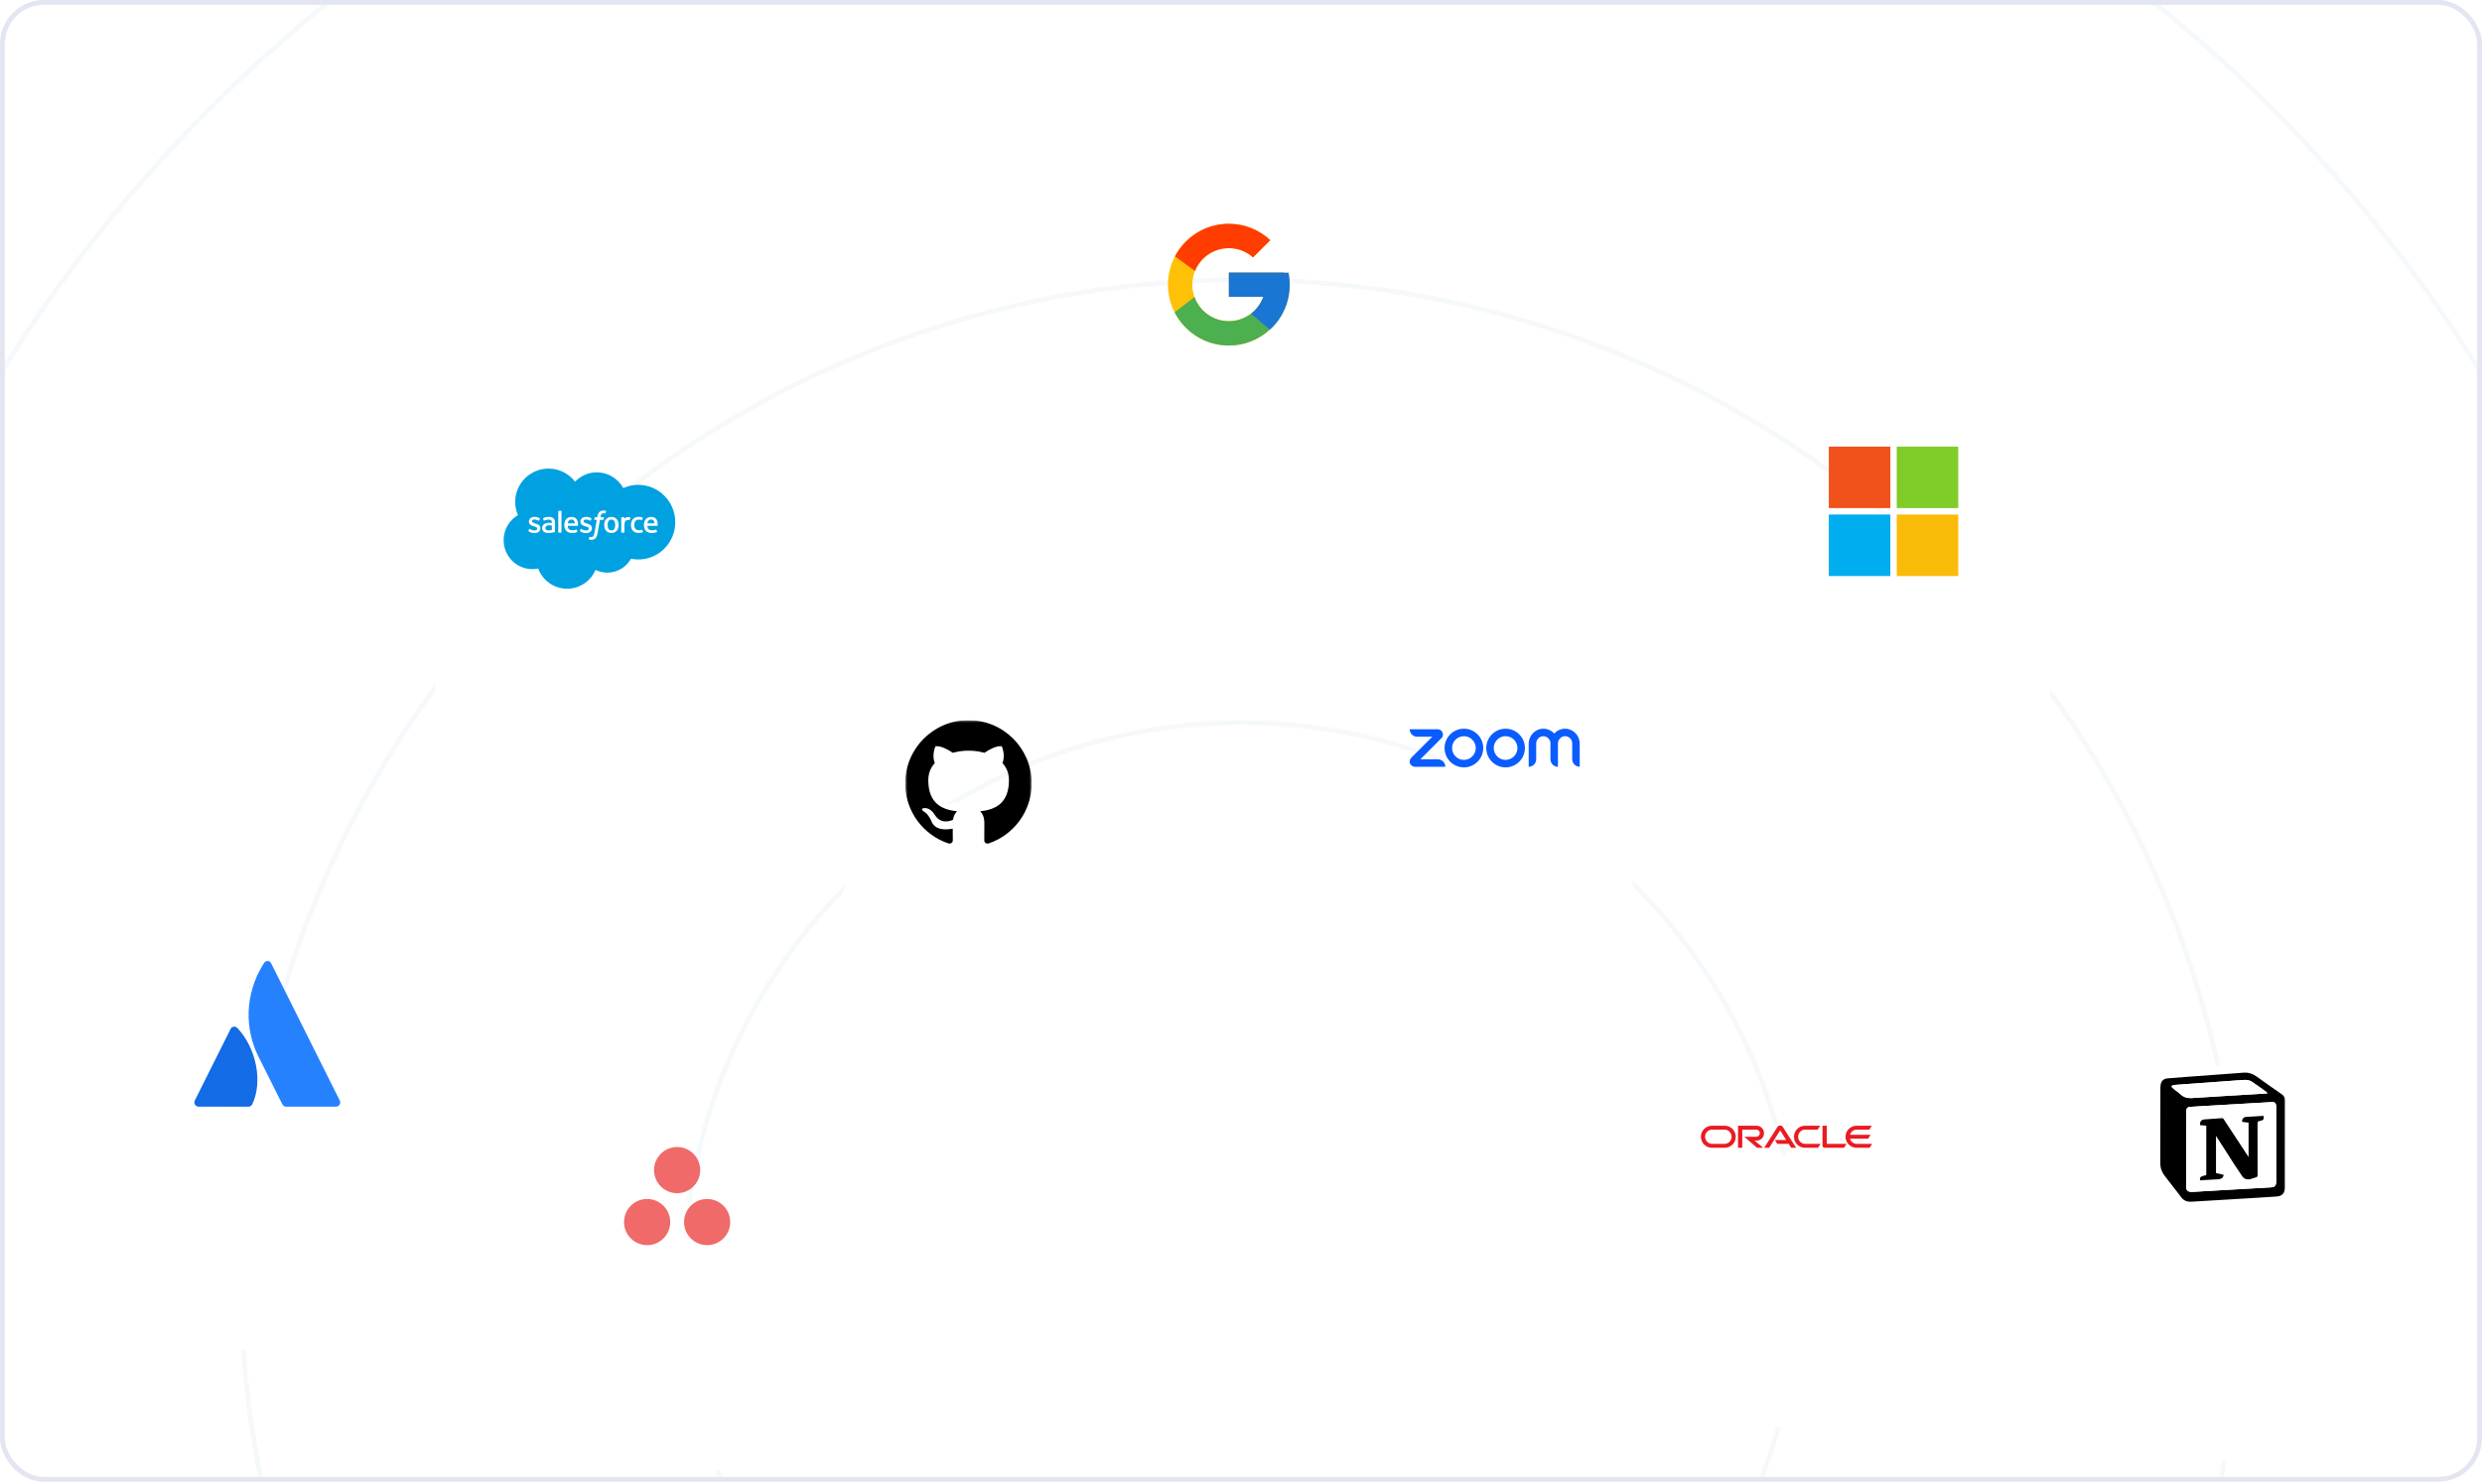 <svg width="510" height="305" viewBox="0 0 510 305" fill="none" xmlns="http://www.w3.org/2000/svg">
<g clip-path="url(#clip0_3498_27713)">
<rect x="1" y="1" width="508" height="302.522" rx="8" fill="white"/>
<circle cx="255" cy="263" r="114.5" stroke="#F6F9FB"/>
<g filter="url(#filter0_dd_3498_27713)">
<rect x="111.5" y="219" width="56" height="56" rx="27.498" fill="white"/>
</g>
<g clip-path="url(#clip1_3498_27713)">
<path d="M145.3 246.403C142.679 246.403 140.555 248.527 140.555 251.148C140.555 253.769 142.679 255.893 145.3 255.893C147.92 255.893 150.045 253.769 150.045 251.148C150.045 248.527 147.92 246.403 145.3 246.403ZM132.972 246.403C130.351 246.403 128.227 248.527 128.227 251.148C128.227 253.769 130.351 255.893 132.972 255.893C135.592 255.893 137.717 253.769 137.717 251.148C137.717 248.527 135.592 246.403 132.972 246.403ZM143.881 240.472C143.881 243.092 141.756 245.217 139.136 245.217C136.515 245.217 134.391 243.092 134.391 240.472C134.391 237.851 136.515 235.727 139.136 235.727C141.756 235.727 143.881 237.851 143.881 240.472" fill="#F06A6A"/>
</g>
<g filter="url(#filter1_dd_3498_27713)">
<rect x="171.5" y="133.5" width="56" height="56" rx="28" fill="white"/>
</g>
<g clip-path="url(#clip2_3498_27713)">
<mask id="mask0_3498_27713" style="mask-type:luminance" maskUnits="userSpaceOnUse" x="186" y="148" width="26" height="26">
<path d="M186 148H212V174H186V148Z" fill="white"/>
</mask>
<g mask="url(#mask0_3498_27713)">
<path fill-rule="evenodd" clip-rule="evenodd" d="M199 148C191.817 148 186 153.817 186 161C186 166.752 189.721 171.611 194.889 173.334C195.539 173.447 195.782 173.057 195.782 172.716C195.782 172.407 195.766 171.384 195.766 170.295C192.5 170.896 191.655 169.499 191.395 168.767C191.249 168.394 190.615 167.24 190.062 166.931C189.607 166.687 188.957 166.086 190.046 166.07C191.07 166.054 191.801 167.012 192.045 167.402C193.215 169.369 195.084 168.816 195.831 168.475C195.945 167.63 196.286 167.061 196.66 166.736C193.767 166.411 190.745 165.29 190.745 160.317C190.745 158.904 191.249 157.734 192.077 156.824C191.947 156.499 191.492 155.166 192.207 153.379C192.207 153.379 193.296 153.037 195.782 154.711C196.822 154.419 197.927 154.272 199.032 154.272C200.137 154.272 201.242 154.419 202.282 154.711C204.769 153.021 205.857 153.379 205.857 153.379C206.572 155.166 206.117 156.499 205.987 156.824C206.816 157.734 207.32 158.887 207.32 160.317C207.32 165.306 204.281 166.411 201.389 166.736C201.86 167.142 202.266 167.922 202.266 169.141C202.266 170.88 202.25 172.277 202.25 172.716C202.25 173.057 202.494 173.464 203.144 173.334C205.724 172.462 207.967 170.804 209.556 168.591C211.144 166.379 211.999 163.724 212 161C212 153.817 206.182 148 199 148Z" fill="black"/>
</g>
</g>
<g filter="url(#filter2_dd_3498_27713)">
<rect x="279.461" y="126.461" width="56" height="56" rx="27.526" fill="white"/>
</g>
<g clip-path="url(#clip3_3498_27713)">
<g clip-path="url(#clip4_3498_27713)">
<path d="M296.988 157.586H290.769C290.362 157.586 289.964 157.368 289.776 157C289.557 156.573 289.636 156.066 289.974 155.738L294.306 151.407H291.196C290.342 151.407 289.656 150.711 289.656 149.867H295.389C295.796 149.867 296.194 150.085 296.382 150.453C296.601 150.88 296.521 151.387 296.184 151.714L291.852 156.046H295.439C296.293 156.046 296.988 156.742 296.988 157.586ZM321.607 149.757C320.713 149.757 319.918 150.145 319.362 150.761C318.806 150.145 318.011 149.757 317.117 149.757C315.468 149.757 314.116 151.168 314.116 152.817V157.586C314.971 157.586 315.656 156.891 315.656 156.046V152.807C315.656 152.013 316.272 151.337 317.067 151.307C317.902 151.277 318.587 151.943 318.587 152.768V156.046C318.587 156.901 319.283 157.586 320.127 157.586V152.797C320.127 152.003 320.743 151.327 321.538 151.297C322.372 151.267 323.058 151.933 323.058 152.758V156.036C323.058 156.891 323.753 157.576 324.598 157.576V152.807C324.608 151.168 323.257 149.757 321.607 149.757ZM304.777 153.731C304.777 155.927 302.999 157.705 300.803 157.705C298.608 157.705 296.829 155.927 296.829 153.731C296.829 151.536 298.608 149.757 300.803 149.757C302.999 149.757 304.777 151.536 304.777 153.731ZM303.237 153.731C303.237 152.39 302.145 151.297 300.803 151.297C299.462 151.297 298.369 152.39 298.369 153.731C298.369 155.073 299.462 156.165 300.803 156.165C302.145 156.165 303.237 155.073 303.237 153.731ZM313.341 153.731C313.341 155.927 311.563 157.705 309.367 157.705C307.172 157.705 305.393 155.927 305.393 153.731C305.393 151.536 307.172 149.757 309.367 149.757C311.563 149.757 313.341 151.536 313.341 153.731M311.802 153.731C311.802 152.39 310.709 151.297 309.367 151.297C308.026 151.297 306.933 152.39 306.933 153.731C306.933 155.073 308.026 156.165 309.367 156.165C310.709 156.165 311.802 155.073 311.802 153.731Z" fill="#0B5CFF"/>
</g>
</g>
<g filter="url(#filter3_dd_3498_27713)">
<rect x="339.5" y="206" width="56" height="56" rx="28" fill="white"/>
</g>
<path d="M364.691 234.283H367.016L365.787 232.305L363.53 235.881H362.503L365.248 231.585C365.308 231.498 365.389 231.427 365.483 231.379C365.577 231.33 365.681 231.306 365.787 231.307C366 231.307 366.199 231.408 366.314 231.578L369.07 235.881H368.043L367.558 235.082H365.204L364.691 234.283ZM375.358 235.082V231.35H374.487V235.447C374.487 235.559 374.531 235.668 374.614 235.751C374.697 235.834 374.809 235.881 374.932 235.881H378.906L379.42 235.082H375.358ZM360.941 234.413C361.787 234.413 362.474 233.73 362.474 232.884C362.474 232.037 361.788 231.35 360.941 231.35H357.129V235.881H358V232.149H360.883C361.289 232.149 361.614 232.478 361.614 232.883C361.614 233.288 361.288 233.617 360.883 233.617L358.427 233.614L361.028 235.881H362.294L360.544 234.413L360.941 234.413ZM351.766 235.881C350.516 235.881 349.5 234.869 349.5 233.617C349.5 232.366 350.515 231.35 351.766 231.35H354.4C355.651 231.35 356.665 232.366 356.665 233.617C356.665 234.868 355.651 235.881 354.4 235.881H351.766ZM354.341 235.082C354.534 235.082 354.724 235.044 354.902 234.971C355.08 234.897 355.242 234.79 355.378 234.654C355.514 234.518 355.623 234.356 355.696 234.178C355.77 234 355.808 233.81 355.808 233.617C355.808 233.425 355.77 233.234 355.697 233.056C355.623 232.877 355.515 232.716 355.379 232.579C355.243 232.443 355.081 232.335 354.903 232.261C354.725 232.187 354.534 232.149 354.341 232.149H351.824C351.435 232.149 351.062 232.304 350.787 232.579C350.512 232.855 350.358 233.228 350.358 233.617C350.358 233.81 350.396 234 350.47 234.178C350.544 234.356 350.652 234.517 350.788 234.653C350.924 234.789 351.086 234.897 351.263 234.971C351.441 235.044 351.632 235.082 351.824 235.082H354.341ZM370.889 235.881C369.638 235.881 368.622 234.869 368.622 233.617C368.622 232.366 369.638 231.35 370.889 231.35H374.017L373.507 232.149H370.947C370.558 232.149 370.184 232.304 369.909 232.579C369.634 232.855 369.479 233.228 369.478 233.617C369.478 234.427 370.137 235.082 370.947 235.082H374.089L373.576 235.881H370.889ZM381.545 235.082C381.226 235.082 380.916 234.978 380.661 234.785C380.407 234.592 380.222 234.322 380.135 234.015H383.86L384.373 233.216H380.135C380.223 232.909 380.407 232.639 380.662 232.446C380.916 232.254 381.226 232.15 381.545 232.149H384.102L384.619 231.35H381.487C380.236 231.35 379.22 232.366 379.22 233.617C379.22 234.868 380.236 235.881 381.487 235.881H384.174L384.688 235.082H381.545Z" fill="#EA1B22"/>
<circle cx="255" cy="263" r="205.5" stroke="#F6F9FB"/>
<circle cx="255" cy="234" r="299.5" stroke="#F6F9FB"/>
<g filter="url(#filter4_dd_3498_27713)">
<rect x="424.501" y="201.501" width="64" height="64" rx="32" fill="white"/>
</g>
<g clip-path="url(#clip5_3498_27713)">
<path d="M459.512 218.686L462.575 218.706C462.633 218.751 462.68 218.78 462.729 218.802C463.284 219.053 463.886 219.233 464.386 219.566C465.837 220.53 467.253 221.546 468.669 222.561C469.327 223.032 469.975 223.522 470.582 224.055C471.033 224.451 471.235 225.013 471.236 225.612L471.235 244.463C471.234 244.726 471.189 244.996 471.116 245.249C470.783 246.402 470.046 247.19 468.885 247.498C468.273 247.66 467.626 247.711 466.991 247.763C466.001 247.845 465.007 247.886 464.014 247.945L462.137 248.063L459.131 248.24L457.283 248.355L454.248 248.531L452.679 248.595C452.629 248.598 452.582 248.668 452.534 248.708C451.341 248.708 450.148 248.708 448.944 248.688C448.886 248.643 448.842 248.606 448.791 248.591C448.063 248.38 447.453 247.978 446.984 247.395C446.334 246.588 445.717 245.756 445.092 244.929C444.324 243.914 443.536 242.914 442.811 241.869C442.384 241.259 442.156 240.532 442.156 239.788C442.154 234.22 442.155 228.653 442.159 223.085C442.159 222.925 442.187 222.763 442.214 222.603C442.506 220.889 443.775 219.975 445.284 219.805C446.067 219.717 446.856 219.678 447.643 219.626L449.723 219.506L450.618 219.447L453.315 219.214L454.81 219.097L457.287 218.921L459.367 218.798C459.418 218.795 459.465 218.725 459.512 218.686ZM447.713 245.409C447.838 245.571 447.977 245.724 448.086 245.897C448.615 246.724 449.373 247.025 450.336 246.961L456.858 246.572L464.199 246.129L467.853 245.893C468.936 245.806 469.459 245.221 469.481 244.134V243.899L469.489 226.106C469.49 225.57 469.305 225.195 468.876 224.896L463.71 221.255C462.879 220.651 461.997 220.369 460.975 220.449L455.19 220.877L449.142 221.323L445.345 221.619C444.578 221.69 444.103 222.159 443.965 222.911C443.932 223.103 443.916 223.298 443.917 223.493L443.901 239.03C443.896 240.048 444.207 240.894 444.816 241.673L447.713 245.409Z" fill="white"/>
<path d="M447.699 245.393L444.816 241.673C444.207 240.894 443.895 240.047 443.9 239.029L443.916 223.493C443.916 223.298 443.931 223.101 443.965 222.911C444.102 222.159 444.578 221.69 445.345 221.619L449.141 221.323L455.19 220.877L460.975 220.449C461.997 220.368 462.879 220.651 463.71 221.255C465.413 222.495 467.148 223.691 468.875 224.895C469.304 225.195 469.489 225.57 469.488 226.106L469.48 243.9V244.135C469.459 245.22 468.936 245.806 467.853 245.893C466.636 245.991 465.417 246.054 464.198 246.128L456.858 246.572L450.335 246.96C449.372 247.024 448.614 246.724 448.086 245.897C447.977 245.724 447.838 245.57 447.699 245.393ZM449.202 234.605V242.46L449.204 243.925C449.216 244.582 449.538 244.909 450.195 244.946C450.36 244.956 450.526 244.95 450.692 244.94L456.191 244.616L466.69 244.015C467.344 243.979 467.647 243.692 467.708 243.044C467.72 242.927 467.716 242.809 467.716 242.692L467.717 227.569C467.717 227.481 467.72 227.393 467.715 227.305C467.675 226.703 467.417 226.457 466.819 226.489L461.407 226.801C458.873 226.949 456.338 227.097 453.804 227.246L450.002 227.474C449.518 227.505 449.299 227.714 449.226 228.188C449.208 228.314 449.201 228.441 449.203 228.567L449.202 234.605ZM462.611 222.238C462.152 221.989 461.654 221.907 461.141 221.935C460.352 221.978 459.563 222.043 458.774 222.1L447.528 222.917C447.188 222.942 446.846 222.966 446.511 223.027C446.398 223.047 446.256 223.161 446.221 223.264C446.196 223.336 446.309 223.482 446.393 223.562C446.547 223.709 446.724 223.832 446.892 223.965C447.291 224.28 447.715 224.566 448.08 224.914C448.774 225.572 449.581 225.725 450.506 225.658L457.785 225.201L465.621 224.731C465.693 224.728 465.764 224.706 465.921 224.676C465.778 224.527 465.694 224.412 465.585 224.332C465.201 224.048 464.814 223.77 464.423 223.496C463.822 223.073 463.218 222.653 462.611 222.238Z" fill="black"/>
<path d="M449.202 234.577L449.203 228.569C449.203 228.442 449.206 228.314 449.226 228.19C449.299 227.716 449.518 227.507 450.002 227.476L453.804 227.248L461.407 226.803L466.818 226.491C467.417 226.459 467.675 226.705 467.714 227.306C467.72 227.394 467.717 227.482 467.717 227.57L467.716 242.693L467.708 243.045C467.647 243.694 467.344 243.98 466.69 244.017L456.19 244.617L450.692 244.941L450.195 244.948C449.538 244.91 449.216 244.583 449.204 243.927L449.202 242.461V234.577ZM459.936 234.593L456.918 229.995C456.812 229.834 456.709 229.781 456.515 229.802L455.228 229.889L452.862 230.062C452.28 230.116 451.928 230.663 452.089 231.23L453.343 231.337V241.491L452.489 241.732C452.111 241.844 451.948 242.163 452.076 242.57L454.963 242.404L456.1 242.311C456.59 242.23 456.854 241.93 456.92 241.44L455.341 241.08V233.442L455.458 233.606L459.086 239.271C459.62 240.098 460.167 240.916 460.729 241.725C461.13 242.299 461.72 242.475 462.383 242.332C462.798 242.243 463.197 242.075 463.603 241.944C463.815 241.875 463.887 241.748 463.886 241.511L463.879 231.074C463.879 230.464 463.879 230.464 464.483 230.342C465.093 230.219 465.246 229.975 465.107 229.323L461.46 229.545C461.063 229.573 460.762 229.905 460.702 230.291C460.672 230.477 460.711 230.579 460.933 230.592L462.038 230.714V237.792C461.338 236.725 460.638 235.659 459.936 234.594V234.593ZM462.631 222.25C463.23 222.663 463.827 223.079 464.422 223.498C464.813 223.771 465.201 224.05 465.585 224.333C465.694 224.414 465.777 224.528 465.921 224.678L465.621 224.733L457.784 225.203L450.505 225.659C449.581 225.726 448.774 225.574 448.08 224.915C447.714 224.568 447.29 224.281 446.892 223.967C446.724 223.834 446.546 223.71 446.392 223.563C446.309 223.483 446.195 223.338 446.221 223.265C446.256 223.162 446.399 223.049 446.51 223.029C446.846 222.968 447.188 222.943 447.527 222.919L458.774 222.102L461.141 221.936C461.654 221.908 462.152 221.99 462.631 222.25Z" fill="white"/>
<path d="M459.949 234.609L462.038 237.792V230.713L460.934 230.591C460.711 230.578 460.673 230.476 460.702 230.29C460.763 229.904 461.063 229.572 461.46 229.544L465.107 229.322C465.246 229.974 465.093 230.218 464.483 230.341C463.879 230.462 463.879 230.462 463.879 231.073L463.887 241.51C463.888 241.748 463.815 241.874 463.604 241.943L462.383 242.331C461.72 242.473 461.13 242.298 460.73 241.724C460.168 240.915 459.62 240.098 459.087 239.27L455.458 233.605C455.433 233.565 455.404 233.527 455.341 233.441V241.079L456.92 241.439C456.854 241.929 456.59 242.229 456.1 242.31C455.726 242.372 455.342 242.381 454.963 242.404L452.076 242.57C451.949 242.162 452.111 241.843 452.489 241.731L453.343 241.49V231.336L452.09 231.229C451.929 230.662 452.28 230.115 452.862 230.062C453.649 229.988 454.44 229.943 455.229 229.888C455.657 229.859 456.088 229.848 456.515 229.801C456.709 229.78 456.813 229.833 456.918 229.994L459.949 234.609Z" fill="black"/>
</g>
<g filter="url(#filter5_dd_3498_27713)">
<rect x="89.461" y="76.461" width="64" height="64" rx="31.459" fill="white"/>
</g>
<path d="M118.161 98.993C119.3 97.808 120.881 97.073 122.634 97.073C124.962 97.073 126.993 98.372 128.074 100.3C129.041 99.867 130.089 99.644 131.149 99.645C135.347 99.645 138.751 103.08 138.751 107.312C138.751 111.548 135.347 114.983 131.149 114.983C130.637 114.983 130.136 114.932 129.65 114.834C128.698 116.533 126.882 117.68 124.799 117.68C123.927 117.68 123.103 117.48 122.368 117.12C121.402 119.39 119.154 120.984 116.531 120.984C113.8 120.984 111.474 119.256 110.582 116.834C110.193 116.917 109.787 116.959 109.372 116.959C106.12 116.959 103.486 114.297 103.486 111.013C103.486 108.811 104.67 106.889 106.429 105.862C106.056 105.004 105.864 104.078 105.866 103.143C105.866 99.364 108.932 96.301 112.716 96.301C114.935 96.298 116.911 97.357 118.161 98.993Z" fill="#00A1E0"/>
<path d="M108.594 109.099C108.571 109.157 108.602 109.168 108.608 109.18C108.674 109.228 108.742 109.262 108.808 109.303C109.169 109.494 109.506 109.548 109.864 109.548C110.587 109.548 111.036 109.162 111.036 108.545V108.533C111.036 107.961 110.53 107.752 110.052 107.604L109.989 107.584C109.632 107.466 109.32 107.366 109.32 107.132V107.12C109.32 106.917 109.5 106.769 109.781 106.769C110.092 106.769 110.461 106.871 110.699 107.003C110.699 107.003 110.767 107.049 110.793 106.98C110.807 106.943 110.927 106.62 110.939 106.585C110.953 106.548 110.927 106.52 110.905 106.505C110.633 106.339 110.258 106.228 109.869 106.228H109.798C109.137 106.228 108.674 106.628 108.674 107.2V107.212C108.674 107.815 109.183 108.013 109.66 108.15L109.738 108.173C110.087 108.279 110.387 108.373 110.387 108.616V108.628C110.387 108.851 110.192 109.019 109.878 109.019C109.755 109.019 109.366 109.017 108.945 108.751C108.894 108.722 108.865 108.699 108.825 108.676C108.805 108.662 108.754 108.642 108.731 108.708L108.594 109.099ZM119.184 109.099C119.162 109.157 119.193 109.168 119.199 109.18C119.265 109.228 119.333 109.262 119.399 109.303C119.759 109.494 120.097 109.548 120.454 109.548C121.178 109.548 121.627 109.162 121.627 108.545V108.533C121.627 107.961 121.121 107.752 120.643 107.604L120.58 107.584C120.223 107.466 119.911 107.366 119.911 107.132V107.12C119.911 106.917 120.091 106.769 120.371 106.769C120.683 106.769 121.052 106.871 121.289 107.003C121.289 107.003 121.358 107.049 121.384 106.98C121.398 106.943 121.518 106.62 121.53 106.585C121.544 106.548 121.518 106.52 121.495 106.505C121.224 106.339 120.849 106.228 120.46 106.228H120.389C119.728 106.228 119.265 106.628 119.265 107.2V107.212C119.265 107.815 119.774 108.013 120.251 108.15L120.328 108.173C120.677 108.279 120.978 108.373 120.978 108.616V108.628C120.978 108.851 120.783 109.019 120.469 109.019C120.346 109.019 119.957 109.017 119.536 108.751C119.485 108.722 119.456 108.699 119.416 108.676C119.402 108.668 119.342 108.645 119.322 108.708L119.184 109.099ZM126.412 107.887C126.412 108.236 126.346 108.513 126.217 108.708C126.091 108.899 125.897 108.994 125.631 108.994C125.362 108.994 125.171 108.899 125.045 108.708C124.919 108.513 124.853 108.236 124.853 107.887C124.853 107.538 124.916 107.263 125.045 107.069C125.171 106.877 125.362 106.786 125.631 106.786C125.9 106.786 126.091 106.877 126.22 107.069C126.346 107.26 126.412 107.535 126.412 107.887ZM127.015 107.238C126.955 107.037 126.864 106.86 126.741 106.714C126.615 106.563 126.457 106.443 126.277 106.362C126.094 106.277 125.874 106.234 125.631 106.234C125.385 106.234 125.168 106.277 124.985 106.362C124.799 106.448 124.644 106.568 124.521 106.714C124.398 106.863 124.307 107.037 124.247 107.238C124.187 107.438 124.158 107.655 124.158 107.887C124.158 108.118 124.187 108.336 124.247 108.536C124.307 108.736 124.398 108.914 124.521 109.059C124.644 109.208 124.802 109.325 124.985 109.408C125.171 109.491 125.388 109.534 125.631 109.534C125.877 109.534 126.094 109.491 126.277 109.408C126.46 109.325 126.618 109.205 126.741 109.059C126.864 108.914 126.955 108.736 127.015 108.536C127.075 108.336 127.104 108.118 127.104 107.887C127.104 107.655 127.075 107.435 127.015 107.238ZM131.975 108.899C131.955 108.839 131.897 108.862 131.897 108.862C131.809 108.896 131.717 108.928 131.617 108.942C131.517 108.956 131.405 108.965 131.285 108.965C130.994 108.965 130.762 108.879 130.593 108.708C130.427 108.536 130.333 108.259 130.333 107.881C130.333 107.538 130.416 107.28 130.565 107.086C130.71 106.891 130.936 106.791 131.234 106.791C131.483 106.791 131.674 106.82 131.872 106.883C131.872 106.883 131.92 106.903 131.943 106.84C131.995 106.694 132.035 106.588 132.092 106.428C132.109 106.382 132.069 106.362 132.055 106.357C131.977 106.325 131.792 106.277 131.651 106.257C131.52 106.237 131.368 106.225 131.2 106.225C130.945 106.225 130.719 106.268 130.527 106.354C130.336 106.44 130.17 106.557 130.041 106.706C129.909 106.859 129.809 107.037 129.747 107.229C129.681 107.429 129.649 107.647 129.649 107.878C129.649 108.379 129.784 108.785 130.053 109.079C130.319 109.377 130.722 109.528 131.245 109.528C131.554 109.528 131.872 109.466 132.1 109.377C132.1 109.377 132.143 109.357 132.126 109.305L131.975 108.899ZM133.033 107.549C133.061 107.355 133.116 107.192 133.199 107.066C133.325 106.874 133.513 106.769 133.782 106.769C134.051 106.769 134.228 106.874 134.354 107.066C134.44 107.192 134.474 107.361 134.489 107.549H133.033ZM135.063 107.123C135.012 106.929 134.886 106.734 134.8 106.646C134.669 106.503 134.54 106.405 134.411 106.351C134.226 106.273 134.026 106.233 133.825 106.234C133.571 106.234 133.339 106.277 133.15 106.365C132.961 106.454 132.804 106.574 132.678 106.726C132.555 106.874 132.461 107.055 132.401 107.255C132.341 107.455 132.312 107.675 132.312 107.907C132.312 108.141 132.344 108.362 132.404 108.559C132.467 108.759 132.567 108.934 132.701 109.079C132.835 109.225 133.007 109.34 133.216 109.42C133.422 109.5 133.671 109.54 133.957 109.54C134.546 109.537 134.858 109.405 134.986 109.337C135.009 109.325 135.029 109.303 135.003 109.24L134.869 108.865C134.849 108.811 134.792 108.831 134.792 108.831C134.646 108.885 134.437 108.982 133.954 108.982C133.636 108.982 133.402 108.888 133.256 108.742C133.104 108.593 133.03 108.373 133.019 108.061L135.063 108.064C135.063 108.064 135.118 108.064 135.124 108.01C135.126 107.981 135.195 107.584 135.063 107.123ZM116.662 107.549C116.69 107.355 116.745 107.192 116.828 107.066C116.954 106.874 117.142 106.769 117.411 106.769C117.68 106.769 117.857 106.874 117.983 107.066C118.066 107.192 118.103 107.361 118.118 107.549H116.662ZM118.695 107.123C118.644 106.929 118.518 106.734 118.435 106.646C118.304 106.503 118.175 106.405 118.046 106.351C117.861 106.273 117.661 106.233 117.46 106.234C117.205 106.234 116.974 106.277 116.785 106.365C116.596 106.454 116.439 106.574 116.313 106.726C116.19 106.874 116.096 107.055 116.036 107.255C115.975 107.455 115.947 107.675 115.947 107.907C115.947 108.141 115.978 108.362 116.038 108.559C116.101 108.759 116.201 108.934 116.336 109.079C116.47 109.225 116.642 109.34 116.851 109.42C117.057 109.5 117.305 109.54 117.591 109.54C118.181 109.537 118.492 109.405 118.621 109.337C118.644 109.325 118.664 109.303 118.638 109.24L118.504 108.865C118.484 108.811 118.427 108.831 118.427 108.831C118.281 108.885 118.072 108.982 117.589 108.982C117.271 108.982 117.037 108.888 116.891 108.742C116.739 108.593 116.665 108.373 116.653 108.061L118.698 108.064C118.698 108.064 118.753 108.064 118.758 108.01C118.758 107.981 118.827 107.584 118.695 107.123ZM112.243 108.888C112.163 108.825 112.152 108.808 112.126 108.768C112.086 108.705 112.066 108.616 112.066 108.502C112.066 108.322 112.126 108.193 112.249 108.107C112.246 108.107 112.423 107.953 112.841 107.958C113.133 107.961 113.396 108.007 113.396 108.007V108.936C113.396 108.936 113.135 108.991 112.844 109.011C112.426 109.034 112.243 108.888 112.243 108.888ZM113.058 107.452C112.975 107.446 112.867 107.443 112.738 107.443C112.563 107.443 112.395 107.466 112.235 107.509C112.074 107.552 111.931 107.618 111.808 107.707C111.685 107.795 111.585 107.91 111.511 108.044C111.439 108.179 111.402 108.339 111.402 108.516C111.402 108.696 111.434 108.853 111.497 108.982C111.56 109.111 111.648 109.22 111.763 109.303C111.877 109.385 112.017 109.446 112.18 109.483C112.34 109.52 112.523 109.537 112.721 109.537C112.93 109.537 113.138 109.52 113.341 109.486C113.542 109.451 113.788 109.403 113.856 109.385C113.925 109.368 113.999 109.348 113.999 109.348C114.051 109.337 114.045 109.282 114.045 109.282V107.412C114.045 107.003 113.936 106.697 113.719 106.511C113.504 106.322 113.19 106.228 112.781 106.228C112.626 106.228 112.38 106.248 112.235 106.279C112.235 106.279 111.788 106.365 111.605 106.508C111.605 106.508 111.565 106.534 111.588 106.588L111.734 106.977C111.751 107.029 111.8 107.012 111.8 107.012C111.8 107.012 111.814 107.006 111.834 106.994C112.229 106.78 112.724 106.786 112.724 106.786C112.944 106.786 113.115 106.829 113.23 106.917C113.341 107.003 113.399 107.132 113.399 107.403V107.489C113.218 107.466 113.058 107.452 113.058 107.452ZM129.544 106.4C129.549 106.386 129.549 106.37 129.543 106.356C129.537 106.342 129.526 106.331 129.512 106.325C129.478 106.311 129.303 106.274 129.169 106.265C128.911 106.251 128.768 106.294 128.643 106.351C128.517 106.408 128.377 106.5 128.297 106.605V106.357C128.297 106.322 128.271 106.294 128.237 106.294H127.713C127.679 106.294 127.653 106.322 127.653 106.357V109.405C127.653 109.44 127.682 109.468 127.716 109.468H128.254C128.288 109.468 128.317 109.44 128.317 109.405V107.881C128.317 107.678 128.339 107.472 128.385 107.343C128.428 107.218 128.491 107.115 128.565 107.043C128.64 106.972 128.726 106.92 128.817 106.891C128.911 106.863 129.017 106.851 129.092 106.851C129.197 106.851 129.318 106.88 129.318 106.88C129.358 106.886 129.378 106.86 129.392 106.826C129.423 106.734 129.524 106.454 129.544 106.4Z" fill="white"/>
<path d="M124.502 104.987C124.436 104.967 124.376 104.952 124.299 104.938C124.222 104.924 124.127 104.918 124.021 104.918C123.652 104.918 123.361 105.024 123.155 105.23C122.952 105.436 122.814 105.747 122.743 106.156L122.717 106.294H122.254C122.254 106.294 122.197 106.291 122.185 106.354L122.108 106.78C122.102 106.82 122.119 106.846 122.174 106.846H122.626L122.168 109.403C122.134 109.608 122.091 109.777 122.045 109.906C121.999 110.032 121.956 110.126 121.902 110.198C121.851 110.263 121.802 110.312 121.716 110.341C121.645 110.364 121.565 110.375 121.476 110.375C121.427 110.375 121.362 110.366 121.313 110.358C121.264 110.349 121.239 110.338 121.201 110.323C121.201 110.323 121.15 110.303 121.127 110.355C121.11 110.398 120.99 110.73 120.975 110.77C120.961 110.81 120.981 110.841 121.007 110.853C121.067 110.873 121.113 110.887 121.193 110.907C121.307 110.933 121.402 110.936 121.493 110.936C121.682 110.936 121.853 110.91 121.994 110.858C122.137 110.807 122.26 110.715 122.371 110.595C122.491 110.464 122.566 110.326 122.637 110.138C122.709 109.952 122.769 109.72 122.817 109.451L123.278 106.846H123.95C123.95 106.846 124.007 106.849 124.019 106.786L124.096 106.359C124.101 106.319 124.084 106.294 124.03 106.294H123.375C123.378 106.279 123.409 106.048 123.484 105.833C123.515 105.742 123.575 105.667 123.627 105.616C123.678 105.564 123.735 105.53 123.798 105.51C123.864 105.49 123.936 105.479 124.019 105.479C124.079 105.479 124.142 105.484 124.187 105.496C124.25 105.51 124.276 105.516 124.293 105.521C124.359 105.541 124.37 105.521 124.382 105.49L124.539 105.061C124.556 105.012 124.516 104.992 124.502 104.987ZM115.373 109.405C115.373 109.44 115.347 109.468 115.313 109.468H114.769C114.735 109.468 114.712 109.44 114.712 109.405V105.044C114.712 105.009 114.735 104.981 114.769 104.981H115.313C115.347 104.981 115.373 105.009 115.373 105.044V109.405Z" fill="white"/>
<g filter="url(#filter6_dd_3498_27713)">
<rect x="220.501" y="26.501" width="64" height="64" rx="32" fill="white"/>
</g>
<path d="M264.766 56.05H263.758V55.999H252.5V61.002H259.57C258.538 63.915 255.767 66.006 252.5 66.006C248.355 66.006 244.994 62.645 244.994 58.5C244.994 54.355 248.355 50.995 252.5 50.995C254.413 50.995 256.154 51.717 257.479 52.896L261.017 49.357C258.783 47.275 255.795 45.991 252.5 45.991C245.592 45.991 239.991 51.592 239.991 58.5C239.991 65.409 245.592 71.01 252.5 71.01C259.408 71.01 265.009 65.409 265.009 58.5C265.009 57.662 264.923 56.843 264.766 56.05Z" fill="#FFC107"/>
<path d="M241.433 52.678L245.543 55.692C246.655 52.939 249.348 50.995 252.5 50.995C254.413 50.995 256.153 51.717 257.479 52.896L261.017 49.357C258.783 47.275 255.794 45.991 252.5 45.991C247.695 45.991 243.528 48.704 241.433 52.678Z" fill="#FF3D00"/>
<path d="M252.501 71.01C255.732 71.01 258.668 69.774 260.887 67.763L257.016 64.487C255.718 65.474 254.131 66.008 252.501 66.007C249.247 66.007 246.484 63.932 245.444 61.037L241.364 64.18C243.435 68.231 247.639 71.01 252.501 71.01Z" fill="#4CAF50"/>
<path d="M264.767 56.051H263.759V55.999H252.501V61.003H259.571C259.077 62.389 258.189 63.6 257.014 64.487L257.016 64.486L260.888 67.762C260.614 68.011 265.01 64.755 265.01 58.501C265.01 57.662 264.924 56.843 264.767 56.051Z" fill="#1976D2"/>
<g filter="url(#filter7_dd_3498_27713)">
<rect x="22.5" y="181.5" width="64" height="64" rx="31.427" fill="white"/>
</g>
<g clip-path="url(#clip6_3498_27713)">
<path d="M48.824 211.32C48.376 210.841 47.678 210.868 47.374 211.477L40.029 226.166C39.962 226.3 39.931 226.449 39.937 226.598C39.944 226.748 39.989 226.893 40.068 227.021C40.146 227.148 40.256 227.253 40.387 227.326C40.518 227.399 40.665 227.437 40.815 227.437H51.043C51.206 227.441 51.368 227.397 51.507 227.311C51.647 227.225 51.758 227.1 51.828 226.952C54.033 222.391 52.697 215.458 48.824 211.32Z" fill="url(#paint0_linear_3498_27713)"/>
<path d="M54.213 197.96C50.105 204.468 50.376 211.676 53.082 217.088L58.014 226.951C58.087 227.097 58.199 227.22 58.337 227.306C58.476 227.391 58.636 227.437 58.799 227.437H69.027C69.177 227.437 69.324 227.399 69.454 227.326C69.585 227.253 69.695 227.148 69.774 227.02C69.852 226.893 69.897 226.748 69.904 226.598C69.911 226.449 69.879 226.3 69.812 226.166C69.812 226.166 56.053 198.643 55.706 197.954C55.397 197.338 54.611 197.329 54.213 197.96Z" fill="#2681FF"/>
</g>
<g filter="url(#filter8_dd_3498_27713)">
<rect x="357.5" y="73.5" width="64" height="64" rx="31.427" fill="white"/>
</g>
<g clip-path="url(#clip7_3498_27713)">
<path d="M388.426 104.426H375.786V91.786H388.426V104.426Z" fill="#F1511B"/>
<path d="M402.383 104.426H389.743V91.786H402.383V104.426Z" fill="#80CC28"/>
<path d="M388.426 118.383H375.786V105.743H388.426V118.383Z" fill="#00ADEF"/>
<path d="M402.383 118.383H389.743V105.743H402.383V118.383Z" fill="#FBBC09"/>
</g>
</g>
<rect x="0.5" y="0.5" width="509" height="303.522" rx="8.5" stroke="#E3E6F1"/>
<defs>
<filter id="filter0_dd_3498_27713" x="63.313" y="194.907" width="152.373" height="152.373" filterUnits="userSpaceOnUse" color-interpolation-filters="sRGB">
<feFlood flood-opacity="0" result="BackgroundImageFix"/>
<feColorMatrix in="SourceAlpha" type="matrix" values="0 0 0 0 0 0 0 0 0 0 0 0 0 0 0 0 0 0 127 0" result="hardAlpha"/>
<feOffset dy="4.016"/>
<feGaussianBlur stdDeviation="4.016"/>
<feComposite in2="hardAlpha" operator="out"/>
<feColorMatrix type="matrix" values="0 0 0 0 0.939 0 0 0 0 0.932 0 0 0 0 0.928 0 0 0 0.32 0"/>
<feBlend mode="multiply" in2="BackgroundImageFix" result="effect1_dropShadow_3498_27713"/>
<feColorMatrix in="SourceAlpha" type="matrix" values="0 0 0 0 0 0 0 0 0 0 0 0 0 0 0 0 0 0 127 0" result="hardAlpha"/>
<feOffset dy="24.093"/>
<feGaussianBlur stdDeviation="24.093"/>
<feComposite in2="hardAlpha" operator="out"/>
<feColorMatrix type="matrix" values="0 0 0 0 0.688 0 0 0 0 0.761 0 0 0 0 0.835 0 0 0 0.3 0"/>
<feBlend mode="normal" in2="effect1_dropShadow_3498_27713" result="effect2_dropShadow_3498_27713"/>
<feBlend mode="normal" in="SourceGraphic" in2="effect2_dropShadow_3498_27713" result="shape"/>
</filter>
<filter id="filter1_dd_3498_27713" x="117.727" y="106.613" width="163.547" height="163.547" filterUnits="userSpaceOnUse" color-interpolation-filters="sRGB">
<feFlood flood-opacity="0" result="BackgroundImageFix"/>
<feColorMatrix in="SourceAlpha" type="matrix" values="0 0 0 0 0 0 0 0 0 0 0 0 0 0 0 0 0 0 127 0" result="hardAlpha"/>
<feOffset dy="4.481"/>
<feGaussianBlur stdDeviation="4.481"/>
<feComposite in2="hardAlpha" operator="out"/>
<feColorMatrix type="matrix" values="0 0 0 0 0.939 0 0 0 0 0.932 0 0 0 0 0.928 0 0 0 0.32 0"/>
<feBlend mode="multiply" in2="BackgroundImageFix" result="effect1_dropShadow_3498_27713"/>
<feColorMatrix in="SourceAlpha" type="matrix" values="0 0 0 0 0 0 0 0 0 0 0 0 0 0 0 0 0 0 127 0" result="hardAlpha"/>
<feOffset dy="26.887"/>
<feGaussianBlur stdDeviation="26.887"/>
<feComposite in2="hardAlpha" operator="out"/>
<feColorMatrix type="matrix" values="0 0 0 0 0.688 0 0 0 0 0.761 0 0 0 0 0.835 0 0 0 0.3 0"/>
<feBlend mode="normal" in2="effect1_dropShadow_3498_27713" result="effect2_dropShadow_3498_27713"/>
<feBlend mode="normal" in="SourceGraphic" in2="effect2_dropShadow_3498_27713" result="shape"/>
</filter>
<filter id="filter2_dd_3498_27713" x="231.226" y="102.343" width="152.471" height="152.471" filterUnits="userSpaceOnUse" color-interpolation-filters="sRGB">
<feFlood flood-opacity="0" result="BackgroundImageFix"/>
<feColorMatrix in="SourceAlpha" type="matrix" values="0 0 0 0 0 0 0 0 0 0 0 0 0 0 0 0 0 0 127 0" result="hardAlpha"/>
<feOffset dy="4.02"/>
<feGaussianBlur stdDeviation="4.02"/>
<feComposite in2="hardAlpha" operator="out"/>
<feColorMatrix type="matrix" values="0 0 0 0 0.939 0 0 0 0 0.932 0 0 0 0 0.928 0 0 0 0.32 0"/>
<feBlend mode="multiply" in2="BackgroundImageFix" result="effect1_dropShadow_3498_27713"/>
<feColorMatrix in="SourceAlpha" type="matrix" values="0 0 0 0 0 0 0 0 0 0 0 0 0 0 0 0 0 0 127 0" result="hardAlpha"/>
<feOffset dy="24.118"/>
<feGaussianBlur stdDeviation="24.118"/>
<feComposite in2="hardAlpha" operator="out"/>
<feColorMatrix type="matrix" values="0 0 0 0 0.688 0 0 0 0 0.761 0 0 0 0 0.835 0 0 0 0.3 0"/>
<feBlend mode="normal" in2="effect1_dropShadow_3498_27713" result="effect2_dropShadow_3498_27713"/>
<feBlend mode="normal" in="SourceGraphic" in2="effect2_dropShadow_3498_27713" result="shape"/>
</filter>
<filter id="filter3_dd_3498_27713" x="285.727" y="179.113" width="163.547" height="163.547" filterUnits="userSpaceOnUse" color-interpolation-filters="sRGB">
<feFlood flood-opacity="0" result="BackgroundImageFix"/>
<feColorMatrix in="SourceAlpha" type="matrix" values="0 0 0 0 0 0 0 0 0 0 0 0 0 0 0 0 0 0 127 0" result="hardAlpha"/>
<feOffset dy="4.481"/>
<feGaussianBlur stdDeviation="4.481"/>
<feComposite in2="hardAlpha" operator="out"/>
<feColorMatrix type="matrix" values="0 0 0 0 0.939 0 0 0 0 0.932 0 0 0 0 0.928 0 0 0 0.32 0"/>
<feBlend mode="multiply" in2="BackgroundImageFix" result="effect1_dropShadow_3498_27713"/>
<feColorMatrix in="SourceAlpha" type="matrix" values="0 0 0 0 0 0 0 0 0 0 0 0 0 0 0 0 0 0 127 0" result="hardAlpha"/>
<feOffset dy="26.887"/>
<feGaussianBlur stdDeviation="26.887"/>
<feComposite in2="hardAlpha" operator="out"/>
<feColorMatrix type="matrix" values="0 0 0 0 0.688 0 0 0 0 0.761 0 0 0 0 0.835 0 0 0 0.3 0"/>
<feBlend mode="normal" in2="effect1_dropShadow_3498_27713" result="effect2_dropShadow_3498_27713"/>
<feBlend mode="normal" in="SourceGraphic" in2="effect2_dropShadow_3498_27713" result="shape"/>
</filter>
<filter id="filter4_dd_3498_27713" x="364.778" y="171.64" width="183.445" height="183.445" filterUnits="userSpaceOnUse" color-interpolation-filters="sRGB">
<feFlood flood-opacity="0" result="BackgroundImageFix"/>
<feColorMatrix in="SourceAlpha" type="matrix" values="0 0 0 0 0 0 0 0 0 0 0 0 0 0 0 0 0 0 127 0" result="hardAlpha"/>
<feOffset dy="4.977"/>
<feGaussianBlur stdDeviation="4.977"/>
<feComposite in2="hardAlpha" operator="out"/>
<feColorMatrix type="matrix" values="0 0 0 0 0.939 0 0 0 0 0.932 0 0 0 0 0.928 0 0 0 0.32 0"/>
<feBlend mode="multiply" in2="BackgroundImageFix" result="effect1_dropShadow_3498_27713"/>
<feColorMatrix in="SourceAlpha" type="matrix" values="0 0 0 0 0 0 0 0 0 0 0 0 0 0 0 0 0 0 127 0" result="hardAlpha"/>
<feOffset dy="29.861"/>
<feGaussianBlur stdDeviation="29.861"/>
<feComposite in2="hardAlpha" operator="out"/>
<feColorMatrix type="matrix" values="0 0 0 0 0.688 0 0 0 0 0.761 0 0 0 0 0.835 0 0 0 0.3 0"/>
<feBlend mode="normal" in2="effect1_dropShadow_3498_27713" result="effect2_dropShadow_3498_27713"/>
<feBlend mode="normal" in="SourceGraphic" in2="effect2_dropShadow_3498_27713" result="shape"/>
</filter>
<filter id="filter5_dd_3498_27713" x="34.335" y="48.898" width="174.252" height="174.252" filterUnits="userSpaceOnUse" color-interpolation-filters="sRGB">
<feFlood flood-opacity="0" result="BackgroundImageFix"/>
<feColorMatrix in="SourceAlpha" type="matrix" values="0 0 0 0 0 0 0 0 0 0 0 0 0 0 0 0 0 0 127 0" result="hardAlpha"/>
<feOffset dy="4.594"/>
<feGaussianBlur stdDeviation="4.594"/>
<feComposite in2="hardAlpha" operator="out"/>
<feColorMatrix type="matrix" values="0 0 0 0 0.939 0 0 0 0 0.932 0 0 0 0 0.928 0 0 0 0.32 0"/>
<feBlend mode="multiply" in2="BackgroundImageFix" result="effect1_dropShadow_3498_27713"/>
<feColorMatrix in="SourceAlpha" type="matrix" values="0 0 0 0 0 0 0 0 0 0 0 0 0 0 0 0 0 0 127 0" result="hardAlpha"/>
<feOffset dy="27.563"/>
<feGaussianBlur stdDeviation="27.563"/>
<feComposite in2="hardAlpha" operator="out"/>
<feColorMatrix type="matrix" values="0 0 0 0 0.688 0 0 0 0 0.761 0 0 0 0 0.835 0 0 0 0.3 0"/>
<feBlend mode="normal" in2="effect1_dropShadow_3498_27713" result="effect2_dropShadow_3498_27713"/>
<feBlend mode="normal" in="SourceGraphic" in2="effect2_dropShadow_3498_27713" result="shape"/>
</filter>
<filter id="filter6_dd_3498_27713" x="160.778" y="-3.36" width="183.445" height="183.445" filterUnits="userSpaceOnUse" color-interpolation-filters="sRGB">
<feFlood flood-opacity="0" result="BackgroundImageFix"/>
<feColorMatrix in="SourceAlpha" type="matrix" values="0 0 0 0 0 0 0 0 0 0 0 0 0 0 0 0 0 0 127 0" result="hardAlpha"/>
<feOffset dy="4.977"/>
<feGaussianBlur stdDeviation="4.977"/>
<feComposite in2="hardAlpha" operator="out"/>
<feColorMatrix type="matrix" values="0 0 0 0 0.939 0 0 0 0 0.932 0 0 0 0 0.928 0 0 0 0.32 0"/>
<feBlend mode="multiply" in2="BackgroundImageFix" result="effect1_dropShadow_3498_27713"/>
<feColorMatrix in="SourceAlpha" type="matrix" values="0 0 0 0 0 0 0 0 0 0 0 0 0 0 0 0 0 0 127 0" result="hardAlpha"/>
<feOffset dy="29.861"/>
<feGaussianBlur stdDeviation="29.861"/>
<feComposite in2="hardAlpha" operator="out"/>
<feColorMatrix type="matrix" values="0 0 0 0 0.688 0 0 0 0 0.761 0 0 0 0 0.835 0 0 0 0.3 0"/>
<feBlend mode="normal" in2="effect1_dropShadow_3498_27713" result="effect2_dropShadow_3498_27713"/>
<feBlend mode="normal" in="SourceGraphic" in2="effect2_dropShadow_3498_27713" result="shape"/>
</filter>
<filter id="filter7_dd_3498_27713" x="-32.571" y="153.965" width="174.141" height="174.141" filterUnits="userSpaceOnUse" color-interpolation-filters="sRGB">
<feFlood flood-opacity="0" result="BackgroundImageFix"/>
<feColorMatrix in="SourceAlpha" type="matrix" values="0 0 0 0 0 0 0 0 0 0 0 0 0 0 0 0 0 0 127 0" result="hardAlpha"/>
<feOffset dy="4.589"/>
<feGaussianBlur stdDeviation="4.589"/>
<feComposite in2="hardAlpha" operator="out"/>
<feColorMatrix type="matrix" values="0 0 0 0 0.939 0 0 0 0 0.932 0 0 0 0 0.928 0 0 0 0.32 0"/>
<feBlend mode="multiply" in2="BackgroundImageFix" result="effect1_dropShadow_3498_27713"/>
<feColorMatrix in="SourceAlpha" type="matrix" values="0 0 0 0 0 0 0 0 0 0 0 0 0 0 0 0 0 0 127 0" result="hardAlpha"/>
<feOffset dy="27.535"/>
<feGaussianBlur stdDeviation="27.535"/>
<feComposite in2="hardAlpha" operator="out"/>
<feColorMatrix type="matrix" values="0 0 0 0 0.688 0 0 0 0 0.761 0 0 0 0 0.835 0 0 0 0.3 0"/>
<feBlend mode="normal" in2="effect1_dropShadow_3498_27713" result="effect2_dropShadow_3498_27713"/>
<feBlend mode="normal" in="SourceGraphic" in2="effect2_dropShadow_3498_27713" result="shape"/>
</filter>
<filter id="filter8_dd_3498_27713" x="302.43" y="45.965" width="174.141" height="174.141" filterUnits="userSpaceOnUse" color-interpolation-filters="sRGB">
<feFlood flood-opacity="0" result="BackgroundImageFix"/>
<feColorMatrix in="SourceAlpha" type="matrix" values="0 0 0 0 0 0 0 0 0 0 0 0 0 0 0 0 0 0 127 0" result="hardAlpha"/>
<feOffset dy="4.589"/>
<feGaussianBlur stdDeviation="4.589"/>
<feComposite in2="hardAlpha" operator="out"/>
<feColorMatrix type="matrix" values="0 0 0 0 0.939 0 0 0 0 0.932 0 0 0 0 0.928 0 0 0 0.32 0"/>
<feBlend mode="multiply" in2="BackgroundImageFix" result="effect1_dropShadow_3498_27713"/>
<feColorMatrix in="SourceAlpha" type="matrix" values="0 0 0 0 0 0 0 0 0 0 0 0 0 0 0 0 0 0 127 0" result="hardAlpha"/>
<feOffset dy="27.535"/>
<feGaussianBlur stdDeviation="27.535"/>
<feComposite in2="hardAlpha" operator="out"/>
<feColorMatrix type="matrix" values="0 0 0 0 0.688 0 0 0 0 0.761 0 0 0 0 0.835 0 0 0 0.3 0"/>
<feBlend mode="normal" in2="effect1_dropShadow_3498_27713" result="effect2_dropShadow_3498_27713"/>
<feBlend mode="normal" in="SourceGraphic" in2="effect2_dropShadow_3498_27713" result="shape"/>
</filter>
<linearGradient id="paint0_linear_3498_27713" x1="1331.29" y1="470.905" x2="301.594" y2="1576.97" gradientUnits="userSpaceOnUse">
<stop stop-color="#0052CC"/>
<stop offset="0.923" stop-color="#2684FF"/>
</linearGradient>
<clipPath id="clip0_3498_27713">
<rect x="1" y="1" width="508" height="302.522" rx="8" fill="white"/>
</clipPath>
<clipPath id="clip1_3498_27713">
<rect width="21.818" height="20.199" fill="white" transform="translate(128.227 235.727)"/>
</clipPath>
<clipPath id="clip2_3498_27713">
<rect width="26" height="26" fill="white" transform="translate(186 148)"/>
</clipPath>
<clipPath id="clip3_3498_27713">
<rect width="34.945" height="34.945" fill="white" transform="translate(289.653 136.653)"/>
</clipPath>
<clipPath id="clip4_3498_27713">
<rect width="34.945" height="7.985" fill="white" transform="translate(289.653 149.757)"/>
</clipPath>
<clipPath id="clip5_3498_27713">
<rect width="30.022" height="30.022" fill="white" transform="translate(441.627 218.627)"/>
</clipPath>
<clipPath id="clip6_3498_27713">
<rect width="30.018" height="30.018" fill="white" transform="translate(39.937 197.489)"/>
</clipPath>
<clipPath id="clip7_3498_27713">
<rect width="26.598" height="26.598" fill="white" transform="translate(375.786 91.786)"/>
</clipPath>
</defs>
</svg>
